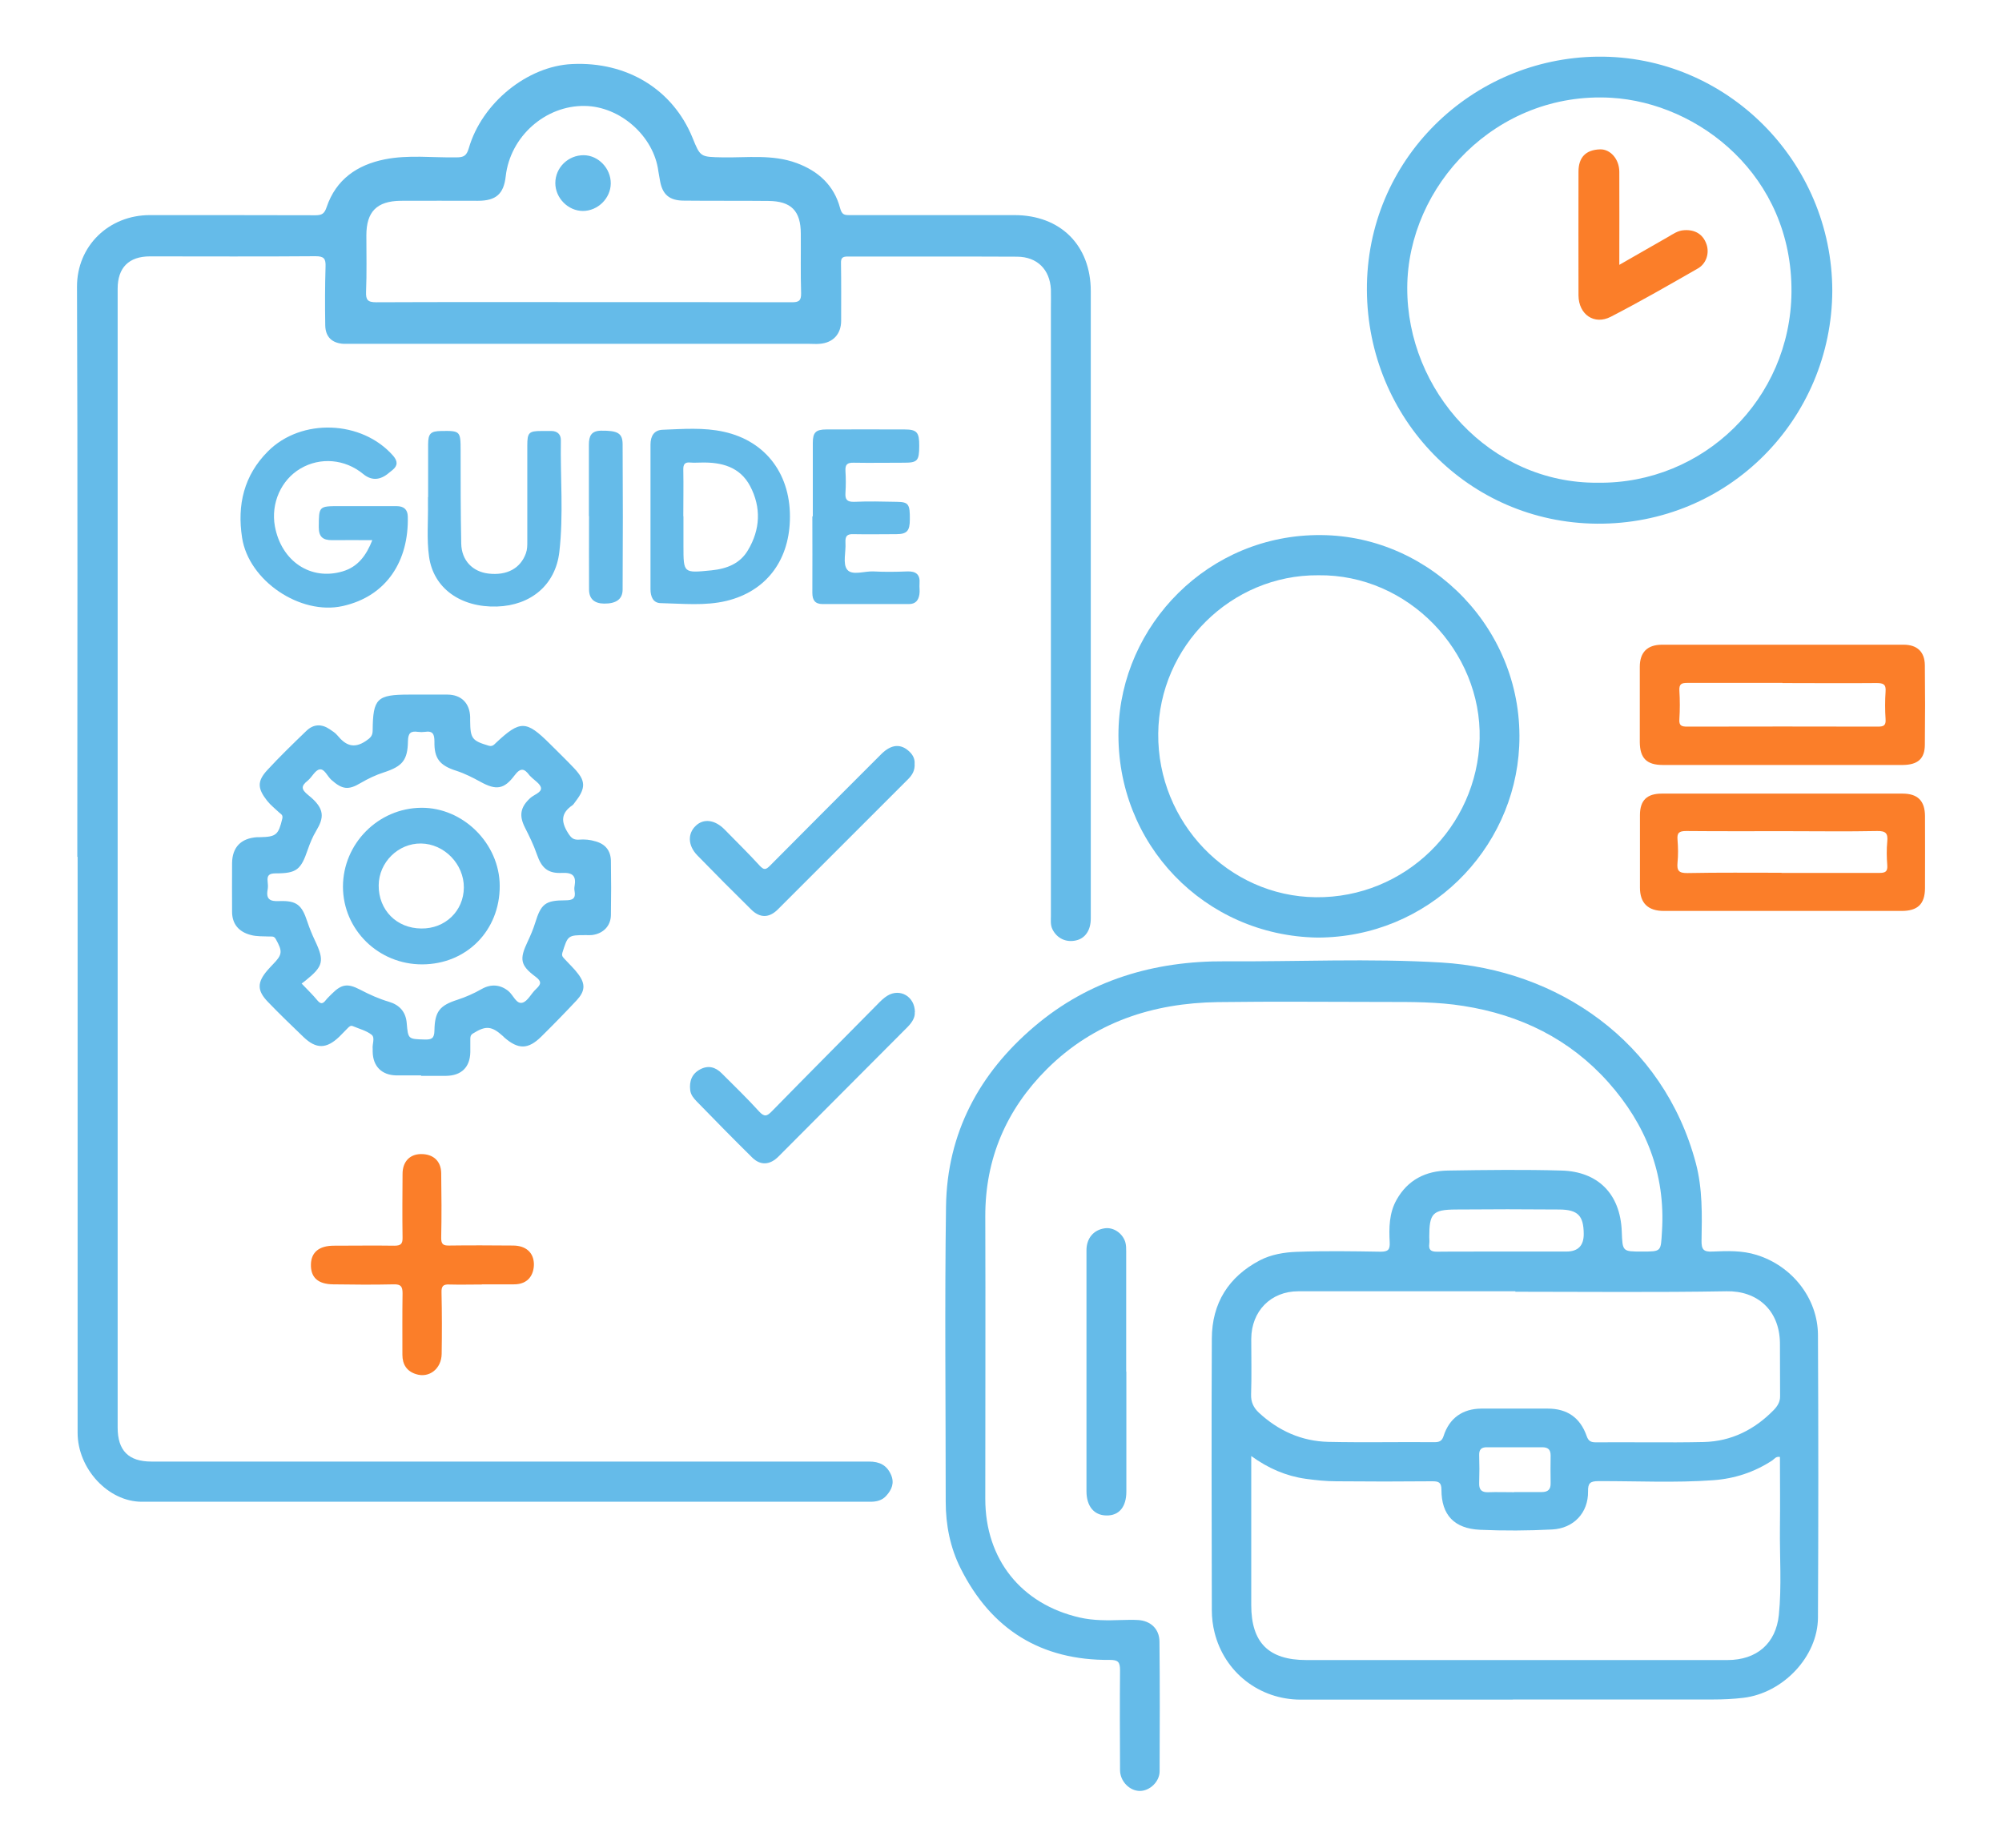 <?xml version="1.0" encoding="UTF-8"?><svg id="_コンテンツ" xmlns="http://www.w3.org/2000/svg" viewBox="0 0 130 120"><defs><style>.cls-1{fill:#65bbe9;}.cls-2{fill:#fb7e29;}</style></defs><path class="cls-1" d="M98.24,110.38c-4.59,0-9.18,0-13.78,0-2.67,0-4.94-1.76-5.59-4.35-.12-.47-.18-.97-.18-1.46-.01-5.88-.03-11.76,0-17.64.01-2.29,1.08-4.01,3.12-5.08.73-.38,1.57-.52,2.37-.55,1.82-.07,3.65-.04,5.47-.01.5,0,.61-.14.59-.61-.05-.94-.04-1.89.44-2.75.73-1.31,1.9-1.89,3.34-1.91,2.47-.04,4.94-.07,7.4,0,2.29.07,3.8,1.46,3.89,3.97.05,1.29.04,1.29,1.31,1.29,1.29,0,1.22,0,1.3-1.31.24-3.75-1.05-6.95-3.49-9.69-2.5-2.8-5.7-4.37-9.4-4.95-1.68-.27-3.37-.26-5.06-.26-3.63,0-7.25-.04-10.88.01-4.24.06-8.06,1.31-11.12,4.36-2.62,2.62-4,5.81-3.99,9.56.02,6.12,0,12.23,0,18.35,0,3.9,2.32,6.83,6.14,7.7.88.2,1.79.19,2.69.16.36-.01.73-.02,1.09,0,.82.05,1.38.58,1.39,1.39.03,2.81.02,5.62.01,8.43,0,.68-.64,1.28-1.28,1.28-.67,0-1.28-.62-1.29-1.34-.01-2.17-.02-4.33,0-6.5,0-.54-.13-.67-.66-.67-4.46.04-7.7-1.97-9.69-5.94-.68-1.35-.97-2.83-.97-4.34,0-6.39-.07-12.79.02-19.18.07-4.75,2.15-8.63,5.73-11.67,3.56-3.03,7.79-4.27,12.41-4.24,4.68.03,9.36-.2,14.03.08,7.51.45,14.41,5.1,16.52,13.03.44,1.66.4,3.35.37,5.04-.01.57.14.73.71.7.96-.04,1.92-.08,2.87.22,2.29.71,3.97,2.81,3.98,5.2.03,6.12.03,12.23,0,18.35-.01,2.54-2.27,4.9-4.83,5.21-.66.08-1.32.11-1.99.11-4.33,0-8.67,0-13,0ZM115.58,94.62c-.26-.05-.36.13-.49.22-1.17.77-2.45,1.19-3.84,1.29-2.48.18-4.97.05-7.46.06-.54,0-.68.14-.67.67.02,1.39-.94,2.4-2.33,2.47-1.56.08-3.13.09-4.69.02-1.66-.08-2.5-.95-2.5-2.6,0-.48-.18-.55-.59-.55-2.08.02-4.16.02-6.24,0-.66,0-1.33-.07-1.98-.16-1.28-.18-2.44-.68-3.54-1.48,0,3.29,0,6.49,0,9.68,0,2.44,1.13,3.57,3.58,3.57,4.35,0,8.71,0,13.06,0,4.76,0,9.52,0,14.28,0,1.91,0,3.15-1.08,3.34-2.93.19-1.88.05-3.77.07-5.66.02-1.54,0-3.07,0-4.6ZM98.4,83.86c-4.7,0-9.4,0-14.09,0-1.79,0-3.05,1.29-3.06,3.09,0,1.2.03,2.4-.01,3.6-.02.5.16.87.5,1.19,1.27,1.18,2.78,1.86,4.51,1.9,2.29.05,4.59,0,6.89.02.31,0,.49-.06.6-.4.37-1.16,1.23-1.77,2.45-1.78,1.44,0,2.87,0,4.31,0,1.27,0,2.11.59,2.53,1.78.11.32.26.41.59.41,2.34-.02,4.68.03,7.01-.02,1.79-.04,3.3-.8,4.55-2.08.24-.25.42-.53.41-.91-.01-1.16,0-2.32-.01-3.47-.04-2.12-1.49-3.37-3.47-3.33-4.57.08-9.14.03-13.71.03ZM97.79,81.28c1.31,0,2.61,0,3.92,0q1.14,0,1.13-1.15c-.01-1.18-.38-1.57-1.58-1.58-2.25-.02-4.5-.02-6.74,0-1.5.01-1.71.26-1.71,1.78,0,.15.02.3,0,.45-.05.39.1.51.5.51,1.5-.02,3,0,4.5-.01ZM98.31,96.9h0c.6,0,1.2,0,1.8,0,.41,0,.59-.17.58-.58-.01-.6-.01-1.2,0-1.8,0-.39-.18-.53-.55-.53-1.2,0-2.4,0-3.6,0-.35,0-.5.15-.49.51.02.6.02,1.2,0,1.8-.02.44.15.63.6.61.56-.02,1.11,0,1.67,0Z"/><path class="cls-1" d="M5.02,55.64c0-12.34.03-24.67-.02-37.01-.01-2.66,2.07-4.66,4.73-4.66,3.58,0,7.17,0,10.75.01.43,0,.59-.11.73-.53.61-1.8,1.98-2.74,3.77-3.1,1.55-.31,3.12-.1,4.68-.13.45,0,.64-.11.78-.59.85-2.95,3.81-5.34,6.71-5.47,3.57-.17,6.54,1.65,7.82,4.79.51,1.26.51,1.24,1.94,1.27,1.61.03,3.25-.21,4.82.37,1.41.52,2.43,1.45,2.82,2.92.12.45.29.46.63.46,3.56,0,7.12,0,10.69,0,2.99,0,4.96,1.96,4.96,4.94,0,13.58,0,27.16,0,40.74,0,.75-.35,1.28-.94,1.42-.66.16-1.26-.13-1.55-.72-.14-.29-.1-.59-.1-.88,0-13.15,0-26.31,0-39.46,0-.41.01-.82,0-1.22-.07-1.29-.89-2.11-2.19-2.12-3.67-.02-7.34,0-11.01-.01-.34,0-.44.1-.43.44.02,1.24.01,2.49.01,3.73,0,.87-.53,1.44-1.41,1.5-.21.02-.43,0-.64,0-9.91,0-19.83,0-29.74,0-.17,0-.34,0-.51,0-.76-.04-1.19-.45-1.2-1.21-.02-1.27-.02-2.53.02-3.8.02-.52-.1-.68-.65-.68-3.58.03-7.17.01-10.75.01-1.37,0-2.1.73-2.1,2.1,0,3.11,0,6.22,0,9.33,0,21.54,0,43.08,0,64.63,0,1.5.71,2.21,2.19,2.21,15.53,0,31.07,0,46.6,0,.67,0,1.15.22,1.43.86.23.53.05.96-.3,1.35-.27.31-.63.4-1.04.4-15.77,0-31.54,0-47.31,0-2.19,0-4.17-2.15-4.17-4.48,0-9.68,0-19.35,0-29.03,0-2.79,0-5.58,0-8.37h0ZM37.89,19.62c4.5,0,9.01,0,13.51.01.46,0,.63-.08.62-.59-.04-1.29-.01-2.57-.02-3.86,0-1.48-.62-2.12-2.11-2.13-1.82-.02-3.65,0-5.47-.02-.96,0-1.42-.4-1.57-1.34-.03-.19-.07-.38-.1-.57-.29-2.27-2.47-4.21-4.78-4.24-2.56-.04-4.84,1.99-5.13,4.56-.13,1.16-.63,1.6-1.81,1.6-1.67,0-3.35-.01-5.02,0-1.55.02-2.22.72-2.22,2.24,0,1.22.03,2.45-.02,3.67-.02.53.11.68.66.68,4.48-.02,8.97-.01,13.45-.01Z"/><path class="cls-1" d="M118.98,18.89c-.04,8.31-6.72,15.19-15.29,15.12-8.34-.07-14.88-6.82-14.93-15.16-.05-8.5,6.82-15.08,14.98-15.17,8.39-.09,15.23,6.82,15.24,15.21ZM103.75,31.35c6.86.09,12.52-5.43,12.58-12.38.06-7.55-6.01-12.29-11.71-12.62-7.46-.43-13.21,5.72-13.24,12.32-.03,6.72,5.39,12.73,12.36,12.68Z"/><path class="cls-1" d="M27.34,69.84c-.54,0-1.07,0-1.61,0-.95-.02-1.51-.59-1.53-1.53,0-.06,0-.13,0-.19-.04-.31.17-.73-.07-.92-.34-.27-.8-.38-1.22-.56-.15-.06-.24.04-.33.13-.18.18-.36.37-.54.55-.84.81-1.51.82-2.34.02-.77-.74-1.55-1.49-2.29-2.26-.73-.75-.72-1.28-.04-2.07.11-.13.23-.25.35-.38.63-.64.63-.85.19-1.64-.12-.22-.27-.16-.42-.17-.4-.02-.81.01-1.21-.1-.77-.2-1.21-.71-1.21-1.51,0-1.05-.01-2.1,0-3.15.01-1.04.58-1.62,1.62-1.69.06,0,.13,0,.19,0,1.06-.02,1.2-.16,1.45-1.2.06-.25-.09-.3-.2-.4-.26-.25-.55-.47-.78-.76-.62-.79-.67-1.26,0-1.99.81-.88,1.68-1.72,2.54-2.55.46-.45.99-.47,1.52-.11.18.12.37.24.5.4.52.63,1.05.9,1.85.36.31-.21.44-.34.44-.7.02-2.06.28-2.31,2.36-2.31.84,0,1.67,0,2.51,0,.89.01,1.43.56,1.46,1.45,0,.09,0,.17,0,.26.01,1.15.13,1.29,1.21,1.61.25.07.35-.08.48-.2,1.56-1.46,1.95-1.45,3.48.07.53.53,1.07,1.05,1.59,1.6.74.79.76,1.27.09,2.14-.07.08-.12.19-.2.25-.74.5-.77,1.05-.3,1.8.21.33.35.46.71.44.36-.03.72,0,1.08.11.65.18.98.61,1,1.25.02,1.18.02,2.36,0,3.54-.01.7-.49,1.19-1.19,1.29-.15.02-.3.01-.45.01-1.16,0-1.16.03-1.51,1.14-.07.24.06.31.16.43.29.32.61.61.86.95.49.65.46,1.12-.1,1.72-.75.8-1.51,1.58-2.29,2.35-.85.84-1.49.85-2.4.06-.03-.03-.06-.06-.09-.09-.74-.67-1.12-.69-1.95-.17-.16.1-.17.22-.17.37,0,.28,0,.56,0,.84-.02.98-.58,1.53-1.58,1.54-.54,0-1.07,0-1.61,0ZM19.59,63.88c.36.38.71.71,1.02,1.09.22.26.36.22.54-.01.12-.15.26-.28.4-.42.63-.63,1.02-.69,1.83-.27.61.32,1.23.6,1.88.79.67.2,1.09.64,1.15,1.38.09,1.06.1,1.04,1.17,1.07.45.01.62-.07.63-.58.02-1.24.34-1.63,1.49-2,.55-.18,1.07-.41,1.58-.7.62-.35,1.22-.28,1.73.13.32.26.51.86.91.76.35-.09.57-.6.89-.89.34-.32.37-.5-.05-.81-.98-.73-1.03-1.14-.51-2.24.19-.4.37-.82.5-1.24.38-1.23.65-1.47,1.96-1.47.47,0,.69-.11.6-.6-.02-.1-.02-.22,0-.32.11-.64-.09-.89-.8-.86-.93.05-1.34-.31-1.65-1.21-.21-.61-.49-1.18-.78-1.75-.39-.78-.28-1.32.35-1.9.24-.22.73-.36.7-.65-.03-.27-.43-.5-.66-.74-.03-.03-.07-.06-.09-.09-.33-.44-.57-.52-.97.01-.68.91-1.2.97-2.2.42-.51-.28-1.02-.54-1.57-.72-1.08-.34-1.45-.79-1.43-1.89,0-.49-.1-.72-.62-.64-.15.02-.3.02-.45,0-.48-.07-.64.08-.65.61-.02,1.24-.37,1.63-1.56,2.02-.53.17-1.03.41-1.51.69-.8.48-1.2.42-1.9-.2-.27-.24-.45-.74-.77-.68-.29.05-.49.5-.77.73-.44.35-.43.56.04.94,1.12.89,1.01,1.48.51,2.32-.23.38-.4.8-.55,1.23-.44,1.29-.72,1.53-2.07,1.53-.43,0-.58.12-.53.54.02.17.03.35,0,.51-.12.64.16.78.76.75,1.12-.04,1.46.25,1.81,1.32.14.42.31.84.5,1.24.63,1.33.55,1.67-.62,2.61-.08.06-.16.12-.26.2Z"/><path class="cls-1" d="M85.55,60.89c-7.33-.12-13.09-6.07-12.92-13.47.16-6.8,5.82-12.74,13.17-12.67,7.17.06,13.21,6.22,12.85,13.71-.32,6.74-5.9,12.42-13.1,12.43ZM85.6,37.36c-5.65-.04-10.34,4.61-10.39,10.29-.05,5.77,4.56,10.56,10.23,10.62,5.79.06,10.49-4.57,10.64-10.29.14-5.66-4.63-10.69-10.47-10.62Z"/><path class="cls-2" d="M115.69,49.68c-2.57,0-5.15,0-7.72,0-1.04,0-1.48-.44-1.49-1.48,0-1.63,0-3.26,0-4.89,0-.94.48-1.43,1.42-1.44,5.24,0,10.47,0,15.71,0,.88,0,1.37.46,1.38,1.33.02,1.72.02,3.43,0,5.15,0,.93-.46,1.32-1.43,1.33-2.62,0-5.24,0-7.85,0ZM115.75,44.35c-2.06,0-4.12,0-6.18,0-.37,0-.54.06-.52.49.04.62.04,1.25,0,1.87-.03.43.15.48.52.48,4.12-.01,8.24-.01,12.36,0,.37,0,.54-.06.51-.48-.04-.6-.04-1.2,0-1.8.04-.48-.16-.55-.59-.55-2.04.02-4.08,0-6.11,0Z"/><path class="cls-2" d="M115.75,51.54c2.6,0,5.19,0,7.79,0,.98,0,1.45.46,1.46,1.45,0,1.57.01,3.13,0,4.7-.01,1.03-.48,1.47-1.52,1.47-5.15,0-10.3,0-15.44,0-1.03,0-1.55-.51-1.55-1.52,0-1.57,0-3.13,0-4.7,0-.96.45-1.4,1.42-1.4,2.62,0,5.23,0,7.85,0ZM115.68,56.69c2.12,0,4.24,0,6.37,0,.39,0,.53-.1.5-.5-.04-.51-.05-1.03,0-1.54.05-.52-.09-.69-.65-.68-1.97.04-3.94.01-5.92.01-2.16,0-4.33.01-6.49-.01-.46,0-.6.12-.56.57.04.49.05.99,0,1.48-.05.52.08.69.65.68,2.04-.04,4.07-.02,6.11-.02Z"/><path class="cls-1" d="M24.19,35.08c-.93,0-1.78-.01-2.64,0-.59,0-.85-.22-.85-.84.01-1.37-.01-1.37,1.37-1.37,1.22,0,2.45,0,3.67,0,.48,0,.73.21.74.68.07,2.85-1.35,5.17-4.23,5.81-2.75.61-6.1-1.64-6.53-4.44-.33-2.13.12-4.05,1.68-5.61,2.17-2.18,6.11-2.02,8.13.29.3.35.31.64-.05.93-.12.1-.23.19-.35.28q-.8.59-1.55-.03c-1.18-.97-2.78-1.11-4.07-.35-1.26.74-1.93,2.26-1.66,3.75.42,2.27,2.32,3.54,4.39,2.93.99-.29,1.54-1.02,1.94-2.04Z"/><path class="cls-2" d="M31.29,83.42c-.71,0-1.42.02-2.12,0-.4-.02-.51.12-.5.51.03,1.33.03,2.66.01,3.99-.01.97-.81,1.6-1.67,1.32-.6-.19-.88-.63-.88-1.26,0-1.33-.01-2.66.01-3.99,0-.44-.11-.59-.57-.58-1.31.03-2.62.02-3.93,0-1-.01-1.47-.45-1.45-1.3.02-.79.54-1.21,1.49-1.21,1.31,0,2.62-.02,3.93,0,.43,0,.54-.13.53-.54-.02-1.37-.01-2.75,0-4.12,0-.79.46-1.28,1.19-1.29.79-.01,1.31.44,1.32,1.24.02,1.39.03,2.79,0,4.18-.01.45.14.53.54.52,1.37-.02,2.75-.01,4.12,0,.84,0,1.35.46,1.36,1.21,0,.64-.33,1.32-1.31,1.31-.69,0-1.37,0-2.06,0,0,0,0,0,0,0Z"/><path class="cls-1" d="M42.24,33.57c0-1.56,0-3.13,0-4.69,0-.56.23-.95.79-.97,1.32-.05,2.66-.16,3.97.13,2.77.61,4.4,2.83,4.29,5.78-.09,2.64-1.57,4.58-4.1,5.2-1.4.34-2.85.18-4.27.15-.51,0-.68-.42-.68-.91,0-1.56,0-3.13,0-4.69h0ZM44.38,33.53h0c0,.64,0,1.29,0,1.93,0,1.78,0,1.76,1.82,1.58,1-.1,1.86-.44,2.37-1.31.8-1.34.87-2.77.14-4.16-.66-1.25-1.85-1.56-3.16-1.53-.24,0-.47.02-.71,0-.36-.04-.48.1-.47.47.02,1.01,0,2.01,0,3.02Z"/><path class="cls-1" d="M52.78,33.52c0-1.59,0-3.17,0-4.76,0-.67.19-.87.88-.87,1.69,0,3.39-.01,5.08,0,.8,0,.96.19.95,1.07,0,.97-.12,1.09-.98,1.09-1.09,0-2.19.02-3.28,0-.43-.01-.55.13-.53.54.03.47.03.94,0,1.41-.03.44.1.6.56.59.92-.04,1.84-.02,2.77,0,.77.01.86.15.85,1.15,0,.74-.19.95-.88.95-.92,0-1.84.02-2.77,0-.44-.02-.55.14-.53.55.04.6-.19,1.37.11,1.75.32.41,1.12.09,1.71.12.73.04,1.46.03,2.19,0,.56-.02.85.19.8.79-.02.23.03.48-.01.71-.06.37-.24.62-.68.62-1.87,0-3.73,0-5.6,0-.5,0-.67-.26-.67-.73.01-1.65,0-3.3,0-4.95Z"/><path class="cls-1" d="M27.8,32.28c0-1.14,0-2.27,0-3.41,0-.72.16-.87.86-.88,1.22-.02,1.25.01,1.25,1.26,0,2.02,0,4.03.04,6.05.02,1.1.74,1.83,1.77,1.95,1.2.14,2.08-.34,2.43-1.32.09-.25.09-.5.09-.76,0-2.08,0-4.16,0-6.24,0-.83.1-.94.92-.94.21,0,.43,0,.64,0,.39,0,.62.22.62.59-.04,2.42.18,4.85-.1,7.27-.25,2.14-1.85,3.47-4.05,3.54-2.34.07-4.12-1.17-4.41-3.24-.16-1.14-.05-2.31-.07-3.47,0-.13,0-.26,0-.39Z"/><path class="cls-1" d="M73.14,89.08c0,2.6,0,5.19,0,7.79,0,1-.48,1.57-1.3,1.55-.8-.01-1.29-.6-1.29-1.58,0-5.21,0-10.42,0-15.64,0-.78.46-1.33,1.19-1.43.55-.08,1.14.3,1.33.89.06.2.06.42.06.63,0,2.6,0,5.19,0,7.79Z"/><path class="cls-1" d="M59.4,65.74c.03.33-.17.65-.45.94-2.8,2.81-5.6,5.62-8.4,8.43-.56.56-1.17.59-1.7.07-1.22-1.2-2.42-2.43-3.62-3.66-.19-.2-.37-.41-.41-.71-.07-.59.1-1.07.64-1.36.52-.28.99-.16,1.4.25.82.82,1.65,1.62,2.43,2.48.35.38.52.31.84-.02,2.28-2.33,4.58-4.64,6.87-6.96.19-.2.4-.4.63-.54.81-.49,1.77.05,1.78,1.07Z"/><path class="cls-1" d="M59.39,49.59c.03.44-.15.74-.42,1.01-2.82,2.82-5.64,5.64-8.46,8.46-.57.57-1.17.57-1.74,0-1.18-1.16-2.34-2.33-3.49-3.51-.62-.64-.64-1.42-.09-1.93.51-.48,1.24-.38,1.86.25.76.78,1.55,1.55,2.28,2.35.28.3.4.27.67,0,2.4-2.42,4.81-4.83,7.22-7.24.66-.66,1.29-.7,1.85-.15.23.22.34.49.32.76Z"/><path class="cls-1" d="M38.24,33.51c0-1.54,0-3.09,0-4.63,0-.56.15-.9.79-.91,1.06-.01,1.39.15,1.4.86.02,3.15.02,6.31,0,9.46,0,.63-.43.92-1.21.91-.63-.01-.97-.31-.97-.92-.01-1.59,0-3.18,0-4.76Z"/><path class="cls-1" d="M39.66,11.92c-.01.96-.84,1.78-1.81,1.78-.96,0-1.79-.84-1.79-1.81,0-1.01.84-1.82,1.85-1.81.95.01,1.76.86,1.75,1.84Z"/><path class="cls-2" d="M105.15,17.2c1.09-.63,2.12-1.22,3.16-1.81.33-.19.64-.42,1.05-.44.71-.05,1.23.27,1.45.91.2.57,0,1.25-.55,1.57-1.87,1.07-3.74,2.15-5.66,3.14-1.08.56-2.09-.15-2.1-1.38-.01-2.68,0-5.36,0-8.04,0-.94.48-1.42,1.4-1.45.66-.02,1.24.62,1.25,1.44.01,1.91,0,3.82,0,5.73,0,.08,0,.16,0,.33Z"/><path class="cls-1" d="M27.42,62.63c-2.84.01-5.14-2.24-5.15-5.04,0-2.8,2.29-5.11,5.09-5.13,2.72-.02,5.08,2.33,5.09,5.07.01,2.9-2.15,5.09-5.03,5.1ZM27.36,60.3c1.55.02,2.75-1.14,2.76-2.66.01-1.52-1.27-2.84-2.78-2.86-1.48-.02-2.74,1.22-2.75,2.72-.01,1.6,1.16,2.79,2.77,2.8Z"/></svg>